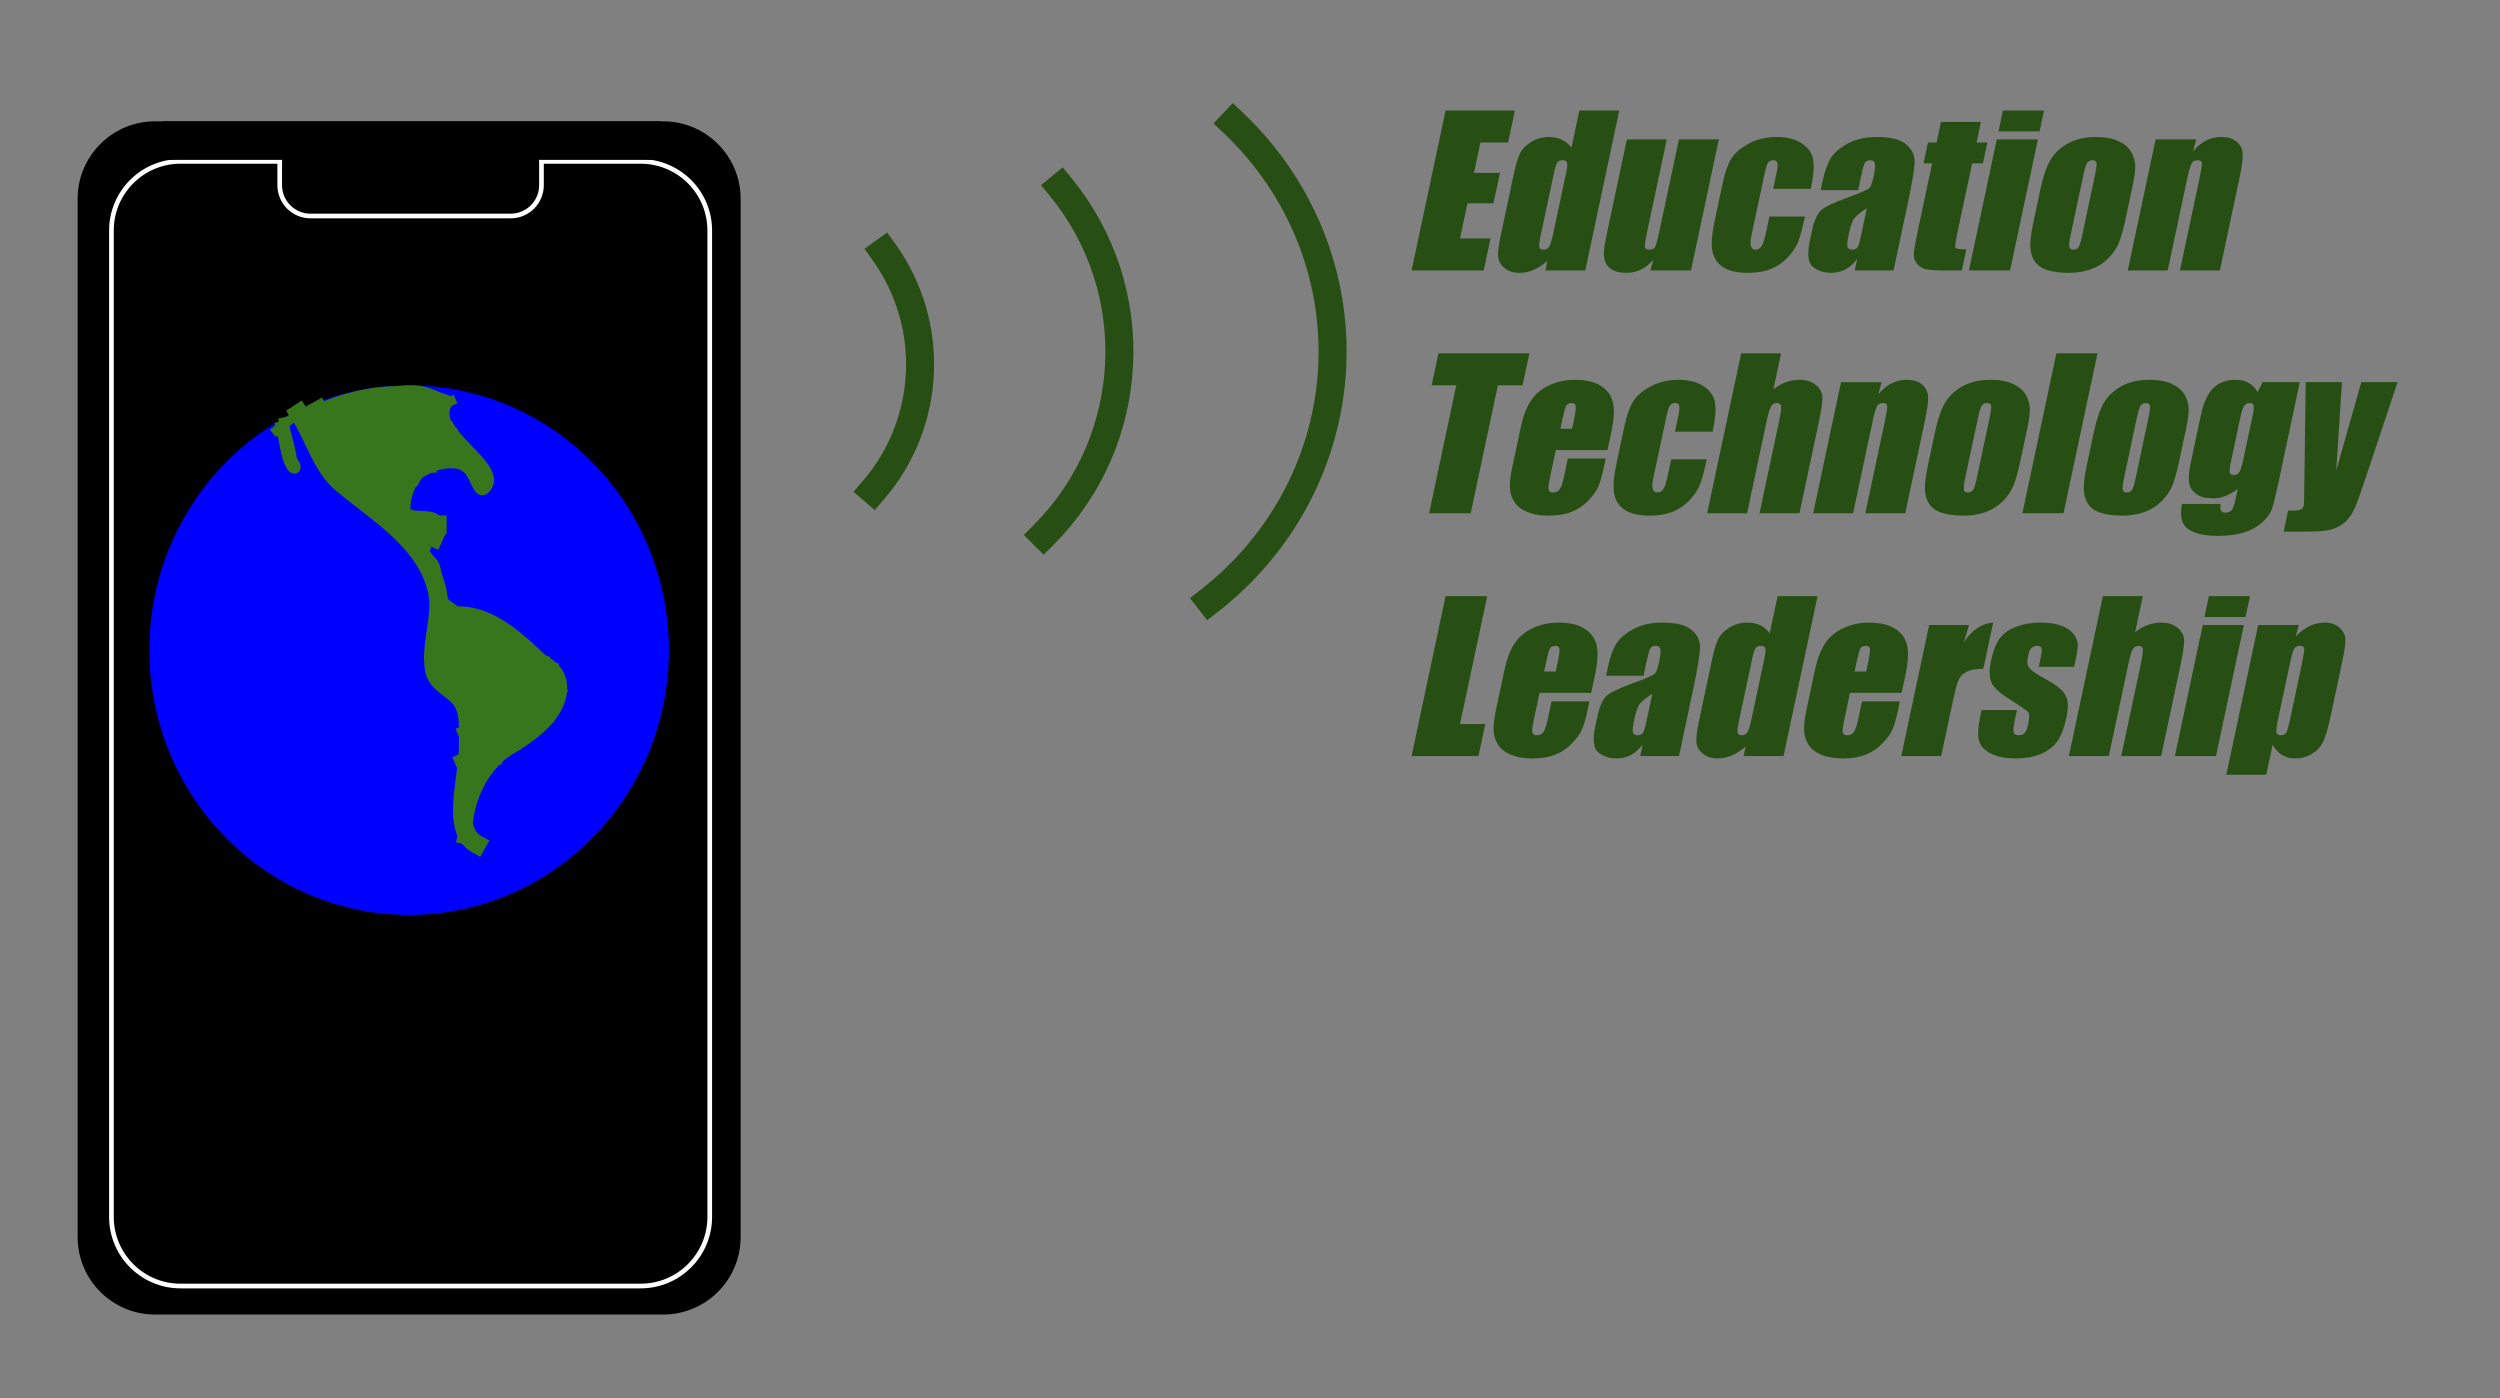 <svg version="1.1" viewBox="0.0 0.0 1070.85 598.987" fill="none" stroke="none" stroke-linecap="square" stroke-miterlimit="10" xmlns:xlink="http://www.w3.org/1999/xlink" xmlns="http://www.w3.org/2000/svg"><rect x="0.0" y="0.0" width="1070.85" height="598.987" fill="#808080" stroke="none"/><clipPath id="p.0"><path d="m0 0l1070.85 0l0 598.987l-1070.85 0l0 -598.987z" clip-rule="nonzero"/></clipPath><g clip-path="url(#p.0)"><path fill="#000000" fill-opacity="0.0" d="m0 0l1070.85 0l0 598.987l-1070.85 0z" fill-rule="evenodd"/><path fill="#000000" d="m33.751 85.156l0 0c0 -18.056 14.638 -32.694 32.694 -32.694l217.604 0c8.671 0 16.987 3.445 23.118 9.576c6.131 6.131 9.576 14.447 9.576 23.118l0 444.722c0 18.056 -14.638 32.694 -32.694 32.694l-217.604 0c-18.056 0 -32.694 -14.638 -32.694 -32.694z" fill-rule="evenodd"/><path stroke="#000000" stroke-width="1.0" stroke-linejoin="round" stroke-linecap="butt" d="m33.751 85.156l0 0c0 -18.056 14.638 -32.694 32.694 -32.694l217.604 0c8.671 0 16.987 3.445 23.118 9.576c6.131 6.131 9.576 14.447 9.576 23.118l0 444.722c0 18.056 -14.638 32.694 -32.694 32.694l-217.604 0c-18.056 0 -32.694 -14.638 -32.694 -32.694z" fill-rule="evenodd"/><path fill="#000000" d="m47.732 98.734l0 0c0 -16.352 13.256 -29.608 29.608 -29.608l197.067 0c7.853 0 15.384 3.119 20.936 8.672c5.553 5.553 8.672 13.084 8.672 20.936l0 422.515c0 16.352 -13.256 29.608 -29.608 29.608l-197.067 0c-16.352 0 -29.608 -13.256 -29.608 -29.608z" fill-rule="evenodd"/><path stroke="#ffffff" stroke-width="2.0" stroke-linejoin="round" stroke-linecap="butt" d="m47.732 98.734l0 0c0 -16.352 13.256 -29.608 29.608 -29.608l197.067 0c7.853 0 15.384 3.119 20.936 8.672c5.553 5.553 8.672 13.084 8.672 20.936l0 422.515c0 16.352 -13.256 29.608 -29.608 29.608l-197.067 0c-16.352 0 -29.608 -13.256 -29.608 -29.608z" fill-rule="evenodd"/><path fill="#0000ff" d="m63.971 278.469l0 0c0 -62.647 49.82 -113.433 111.276 -113.433l0 0c29.512 0 57.816 11.951 78.684 33.224c20.868 21.273 32.592 50.125 32.592 80.209l0 0c0 62.647 -49.82 113.433 -111.276 113.433l0 0c-61.456 0 -111.276 -50.786 -111.276 -113.433z" fill-rule="evenodd"/><path fill="#000000" fill-opacity="0.0" d="m128.089 177.052c6.431 9.635 9.536 22.628 18.112 29.852c15.488 13.046 36.358 25.039 41.062 46.136c2.447 10.977 -3.188 22.826 -1.21 33.922c1.118 6.273 8.919 8.248 12.077 13.571c3.158 5.323 2.415 12.601 2.415 18.998c0 14.087 -7.591 35.766 3.622 42.066" fill-rule="evenodd"/><path stroke="#38761d" stroke-width="8.0" stroke-linejoin="round" stroke-linecap="butt" d="m128.089 177.052c6.431 9.635 9.536 22.628 18.112 29.852c15.488 13.046 36.358 25.039 41.062 46.136c2.447 10.977 -3.188 22.826 -1.21 33.922c1.118 6.273 8.919 8.248 12.077 13.571c3.158 5.323 2.415 12.601 2.415 18.998c0 14.087 -7.591 35.766 3.622 42.066" fill-rule="evenodd"/><path fill="#000000" fill-opacity="0.0" d="m197.703 359.302c2.705 -11.47 0.979 -28.982 11.336 -33.373c14.058 -5.96 35.156 -19.135 31.484 -34.705c-1.61 -6.825 -9.931 -10.309 -16.37 -12.015c-12.782 -3.387 -23.042 -13.611 -34.005 -21.358c-4.751 -3.357 -1.001 -13.072 -5.037 -17.354c-1.99 -2.111 -5.34 -5.525 -3.778 -8.008c2.003 -3.184 8.299 -6.159 6.296 -9.343c-2.726 -4.334 -13.854 -0.133 -13.854 -5.341c0 -7.035 4.698 -17.351 11.336 -17.351" fill-rule="evenodd"/><path stroke="#38761d" stroke-width="4.0" stroke-linejoin="round" stroke-linecap="butt" d="m197.703 359.302c2.705 -11.47 0.979 -28.982 11.336 -33.373c14.058 -5.96 35.156 -19.135 31.484 -34.705c-1.61 -6.825 -9.931 -10.309 -16.37 -12.015c-12.782 -3.387 -23.042 -13.611 -34.005 -21.358c-4.751 -3.357 -1.001 -13.072 -5.037 -17.354c-1.99 -2.111 -5.34 -5.525 -3.778 -8.008c2.003 -3.184 8.299 -6.159 6.296 -9.343c-2.726 -4.334 -13.854 -0.133 -13.854 -5.341c0 -7.035 4.698 -17.351 11.336 -17.351" fill-rule="evenodd"/><path fill="#000000" fill-opacity="0.0" d="m121.544 180.82c1.043 5.251 2.785 10.107 3.584 15.478c0.241 1.621 2.24 3.117 1.536 4.299c-0.498 0.836 -1.551 -0.024 -2.048 -0.86c-2.647 -4.445 -2.934 -11.575 -4.609 -17.197" fill-rule="evenodd"/><path stroke="#38761d" stroke-width="4.0" stroke-linejoin="round" stroke-linecap="butt" d="m121.544 180.82c1.043 5.251 2.785 10.107 3.584 15.478c0.241 1.621 2.24 3.117 1.536 4.299c-0.498 0.836 -1.551 -0.024 -2.048 -0.86c-2.647 -4.445 -2.934 -11.575 -4.609 -17.197" fill-rule="evenodd"/><path fill="#000000" fill-opacity="0.0" d="m181.535 201.907c5.185 -3.105 14.247 -5.075 18.654 -1.117c2.931 2.632 4.53 11.567 7.46 8.935c7.865 -7.064 -9.949 -17.871 -14.923 -26.807" fill-rule="evenodd"/><path stroke="#38761d" stroke-width="4.0" stroke-linejoin="round" stroke-linecap="butt" d="m181.535 201.907c5.185 -3.105 14.247 -5.075 18.654 -1.117c2.931 2.632 4.53 11.567 7.46 8.935c7.865 -7.064 -9.949 -17.871 -14.923 -26.807" fill-rule="evenodd"/><path fill="#000000" fill-opacity="0.0" d="m193.288 184.03c-3.224 -2.896 -4.079 -10.456 0 -12.288" fill-rule="evenodd"/><path stroke="#38761d" stroke-width="4.0" stroke-linejoin="round" stroke-linecap="butt" d="m193.288 184.03c-3.224 -2.896 -4.079 -10.456 0 -12.288" fill-rule="evenodd"/><path fill="#000000" fill-opacity="0.0" d="m118.467 184.412l5.008 -4.0" fill-rule="evenodd"/><path stroke="#38761d" stroke-width="4.0" stroke-linejoin="round" stroke-linecap="butt" d="m118.467 184.412l5.008 -4.0" fill-rule="evenodd"/><path fill="#38761d" d="m198.592 283.561l38.016 0l0 26.236l-38.016 0z" fill-rule="evenodd"/><path fill="#38761d" d="m140.381 171.743l50.929 0l0 27.465l-50.929 0z" fill-rule="evenodd"/><path fill="#000000" fill-opacity="0.0" d="m136.398 175.708c1.785 3.207 4.204 6.486 4.204 10.072" fill-rule="evenodd"/><path stroke="#38761d" stroke-width="8.0" stroke-linejoin="round" stroke-linecap="butt" d="m136.398 175.708c1.785 3.207 4.204 6.486 4.204 10.072" fill-rule="evenodd"/><path fill="#000000" fill-opacity="0.0" d="m144.339 184.52c-1.878 2.11 -0.862 5.934 -3.269 7.554c-1.506 1.013 -2.337 -2.925 -2.337 -4.615" fill-rule="evenodd"/><path stroke="#38761d" stroke-width="8.0" stroke-linejoin="round" stroke-linecap="butt" d="m144.339 184.52c-1.878 2.11 -0.862 5.934 -3.269 7.554c-1.506 1.013 -2.337 -2.925 -2.337 -4.615" fill-rule="evenodd"/><path fill="#000000" fill-opacity="0.0" d="m137.798 184.101c0.948 0.85 1.738 1.86 2.337 2.936" fill-rule="evenodd"/><path stroke="#38761d" stroke-width="8.0" stroke-linejoin="round" stroke-linecap="butt" d="m137.798 184.101c0.948 0.85 1.738 1.86 2.337 2.936" fill-rule="evenodd"/><path fill="#000000" fill-opacity="0.0" d="m142.004 174.448c-0.934 0.63 -0.934 0.63 -1.869 1.26" fill-rule="evenodd"/><path stroke="#38761d" stroke-width="4.0" stroke-linejoin="round" stroke-linecap="butt" d="m142.004 174.448c-0.934 0.63 -0.934 0.63 -1.869 1.26" fill-rule="evenodd"/><path fill="#000000" fill-opacity="0.0" d="m188.259 190.816c9.022 1.347 18.688 9.829 18.688 18.044" fill-rule="evenodd"/><path stroke="#38761d" stroke-width="4.0" stroke-linejoin="round" stroke-linecap="butt" d="m188.259 190.816c9.022 1.347 18.688 9.829 18.688 18.044" fill-rule="evenodd"/><path fill="#000000" fill-opacity="0.0" d="m188.147 184.773c3.189 4.375 6.363 8.928 10.446 12.288" fill-rule="evenodd"/><path stroke="#38761d" stroke-width="8.0" stroke-linejoin="round" stroke-linecap="butt" d="m188.147 184.773c3.189 4.375 6.363 8.928 10.446 12.288" fill-rule="evenodd"/><path fill="#000000" fill-opacity="0.0" d="m190.128 195.431c2.54 1.713 7.1 3.698 9.344 1.679" fill-rule="evenodd"/><path stroke="#38761d" stroke-width="3.0" stroke-linejoin="round" stroke-linecap="butt" d="m190.128 195.431c2.54 1.713 7.1 3.698 9.344 1.679" fill-rule="evenodd"/><path fill="#38761d" d="m144.339 197.062l32.22 0l0 12.283l-32.22 0z" fill-rule="evenodd"/><path fill="#38761d" d="m157.334 207.184l17.008 0l0 10.079l-17.008 0z" fill-rule="evenodd"/><path fill="#000000" fill-opacity="0.0" d="m178.914 199.209c-0.57 1.279 -1.183 2.544 -1.869 3.776" fill-rule="evenodd"/><path stroke="#38761d" stroke-width="8.0" stroke-linejoin="round" stroke-linecap="butt" d="m178.914 199.209c-0.57 1.279 -1.183 2.544 -1.869 3.776" fill-rule="evenodd"/><path fill="#000000" fill-opacity="0.0" d="m155.553 209.281c1.169 0.839 1.169 0.839 2.337 1.679" fill-rule="evenodd"/><path stroke="#38761d" stroke-width="8.0" stroke-linejoin="round" stroke-linecap="butt" d="m155.553 209.281c1.169 0.839 1.169 0.839 2.337 1.679" fill-rule="evenodd"/><path fill="#000000" fill-opacity="0.0" d="m182.652 197.531c-3.421 1.843 -6.949 3.849 -9.344 6.714" fill-rule="evenodd"/><path stroke="#38761d" stroke-width="4.0" stroke-linejoin="round" stroke-linecap="butt" d="m182.652 197.531c-3.421 1.843 -6.949 3.849 -9.344 6.714" fill-rule="evenodd"/><path fill="#000000" fill-opacity="0.0" d="m150.415 207.182c2.642 0.595 4.57 2.684 7.007 3.778" fill-rule="evenodd"/><path stroke="#38761d" stroke-width="8.0" stroke-linejoin="round" stroke-linecap="butt" d="m150.415 207.182c2.642 0.595 4.57 2.684 7.007 3.778" fill-rule="evenodd"/><path fill="#000000" fill-opacity="0.0" d="m167.039 214.736c5.521 5.788 11.098 12.119 18.688 15.528" fill-rule="evenodd"/><path stroke="#38761d" stroke-width="8.0" stroke-linejoin="round" stroke-linecap="butt" d="m167.039 214.736c5.521 5.788 11.098 12.119 18.688 15.528" fill-rule="evenodd"/><path fill="#000000" fill-opacity="0.0" d="m187.324 224.808c-2.118 0 -4.178 0.828 -6.072 1.679" fill-rule="evenodd"/><path stroke="#38761d" stroke-width="8.0" stroke-linejoin="round" stroke-linecap="butt" d="m187.324 224.808c-2.118 0 -4.178 0.828 -6.072 1.679" fill-rule="evenodd"/><path fill="#000000" fill-opacity="0.0" d="m188.493 224.808c-2.04 3.053 -4.863 5.962 -8.41 7.554" fill-rule="evenodd"/><path stroke="#38761d" stroke-width="3.0" stroke-linejoin="round" stroke-linecap="butt" d="m188.493 224.808c-2.04 3.053 -4.863 5.962 -8.41 7.554" fill-rule="evenodd"/><path fill="#38761d" d="m185.728 260.108l10.457 0l0 30.646l-10.457 0z" fill-rule="evenodd"/><path fill="#38761d" d="m192.379 264.809l0 0c0 -0.861 0.698 -1.559 1.559 -1.559l6.236 0l0 0c0.413 0 0.81 0.164 1.102 0.457c0.292 0.292 0.457 0.689 0.457 1.102l0 30.142c0 0.861 -0.698 1.559 -1.559 1.559l-6.236 0c-0.861 0 -1.559 -0.698 -1.559 -1.559z" fill-rule="evenodd"/><path fill="#000000" fill-opacity="0.0" d="m198.592 351.547c0 -7.913 3.738 -15.587 3.738 -23.5" fill-rule="evenodd"/><path stroke="#38761d" stroke-width="4.0" stroke-linejoin="round" stroke-linecap="butt" d="m198.592 351.547c0 -7.913 3.738 -15.587 3.738 -23.5" fill-rule="evenodd"/><path fill="#000000" fill-opacity="0.0" d="m202.276 337.487c2.014 -4.524 5.427 -9.153 10.278 -11.332" fill-rule="evenodd"/><path stroke="#38761d" stroke-width="4.0" stroke-linejoin="round" stroke-linecap="butt" d="m202.276 337.487c2.014 -4.524 5.427 -9.153 10.278 -11.332" fill-rule="evenodd"/><path fill="#000000" fill-opacity="0.0" d="m203.678 332.242c0 -2.94 -0.326 -5.958 0.466 -8.812" fill-rule="evenodd"/><path stroke="#38761d" stroke-width="4.0" stroke-linejoin="round" stroke-linecap="butt" d="m203.678 332.242c0 -2.94 -0.326 -5.958 0.466 -8.812" fill-rule="evenodd"/><path fill="#000000" fill-opacity="0.0" d="m234.516 287.218c0 7.435 3.984 16.983 -1.869 22.24" fill-rule="evenodd"/><path stroke="#38761d" stroke-width="4.0" stroke-linejoin="round" stroke-linecap="butt" d="m234.516 287.218c0 7.435 3.984 16.983 -1.869 22.24" fill-rule="evenodd"/><path fill="#000000" fill-opacity="0.0" d="m229.843 285.769c0 5.177 3.738 10.352 3.738 15.529" fill-rule="evenodd"/><path stroke="#38761d" stroke-width="4.0" stroke-linejoin="round" stroke-linecap="butt" d="m229.843 285.769c0 5.177 3.738 10.352 3.738 15.529" fill-rule="evenodd"/><path fill="#000000" fill-opacity="0.0" d="m178.448 202.567c-1.39 3.747 -4.071 7.08 -5.14 10.911" fill-rule="evenodd"/><path stroke="#38761d" stroke-width="4.0" stroke-linejoin="round" stroke-linecap="butt" d="m178.448 202.567c-1.39 3.747 -4.071 7.08 -5.14 10.911" fill-rule="evenodd"/><path fill="#000000" fill-opacity="0.0" d="m181.252 221.871c0.7 0.839 0.7 0.839 1.4 1.679" fill-rule="evenodd"/><path stroke="#38761d" stroke-width="4.0" stroke-linejoin="round" stroke-linecap="butt" d="m181.252 221.871c0.7 0.839 0.7 0.839 1.4 1.679" fill-rule="evenodd"/><path fill="#000000" fill-opacity="0.0" d="m188.727 223.969c-0.934 0.21 -0.934 0.21 -1.869 0.421" fill-rule="evenodd"/><path stroke="#38761d" stroke-width="4.0" stroke-linejoin="round" stroke-linecap="butt" d="m188.727 223.969c-0.934 0.21 -0.934 0.21 -1.869 0.421" fill-rule="evenodd"/><path fill="#000000" fill-opacity="0.0" d="m180.317 221.451c0.233 0.839 0.233 0.839 0.466 1.679" fill-rule="evenodd"/><path stroke="#38761d" stroke-width="4.0" stroke-linejoin="round" stroke-linecap="butt" d="m180.317 221.451c0.233 0.839 0.233 0.839 0.466 1.679" fill-rule="evenodd"/><path fill="#000000" fill-opacity="0.0" d="m179.383 229.844c0 2.003 0.809 4.561 2.803 5.457" fill-rule="evenodd"/><path stroke="#38761d" stroke-width="4.0" stroke-linejoin="round" stroke-linecap="butt" d="m179.383 229.844c0 2.003 0.809 4.561 2.803 5.457" fill-rule="evenodd"/><path fill="#000000" fill-opacity="0.0" d="m196.669 261.739c14.913 0 27.45 12.544 37.995 22.662" fill-rule="evenodd"/><path stroke="#38761d" stroke-width="4.0" stroke-linejoin="round" stroke-linecap="butt" d="m196.669 261.739c14.913 0 27.45 12.544 37.995 22.662" fill-rule="evenodd"/><path fill="#000000" fill-opacity="0.0" d="m201.341 264.677c9.128 3.643 17.704 8.467 25.697 13.847" fill-rule="evenodd"/><path stroke="#38761d" stroke-width="4.0" stroke-linejoin="round" stroke-linecap="butt" d="m201.341 264.677c9.128 3.643 17.704 8.467 25.697 13.847" fill-rule="evenodd"/><path fill="#000000" fill-opacity="0.0" d="m200.407 271.392c9.604 4.311 18.698 11.75 29.435 11.75" fill-rule="evenodd"/><path stroke="#38761d" stroke-width="4.0" stroke-linejoin="round" stroke-linecap="butt" d="m200.407 271.392c9.604 4.311 18.698 11.75 29.435 11.75" fill-rule="evenodd"/><path fill="#000000" fill-opacity="0.0" d="m210.686 270.132c3.216 1.734 7.676 3.411 8.41 6.714" fill-rule="evenodd"/><path stroke="#38761d" stroke-width="4.0" stroke-linejoin="round" stroke-linecap="butt" d="m210.686 270.132c3.216 1.734 7.676 3.411 8.41 6.714" fill-rule="evenodd"/><path fill="#000000" fill-opacity="0.0" d="m202.276 268.453c1.178 5.279 6.025 9.465 7.475 14.689" fill-rule="evenodd"/><path stroke="#38761d" stroke-width="4.0" stroke-linejoin="round" stroke-linecap="butt" d="m202.276 268.453c1.178 5.279 6.025 9.465 7.475 14.689" fill-rule="evenodd"/><path fill="#000000" fill-opacity="0.0" d="m202.276 264.257c0 8.404 1.403 16.776 1.403 25.179" fill-rule="evenodd"/><path stroke="#38761d" stroke-width="4.0" stroke-linejoin="round" stroke-linecap="butt" d="m202.276 264.257c0 8.404 1.403 16.776 1.403 25.179" fill-rule="evenodd"/><path fill="#000000" fill-opacity="0.0" d="m208.351 272.231c-0.852 6.109 -0.468 12.308 -0.468 18.465" fill-rule="evenodd"/><path stroke="#38761d" stroke-width="4.0" stroke-linejoin="round" stroke-linecap="butt" d="m208.351 272.231c-0.852 6.109 -0.468 12.308 -0.468 18.465" fill-rule="evenodd"/><path fill="#000000" fill-opacity="0.0" d="m214.424 278.107c1.625 2.918 3.805 5.56 5.606 8.393" fill-rule="evenodd"/><path stroke="#38761d" stroke-width="4.0" stroke-linejoin="round" stroke-linecap="butt" d="m214.424 278.107c1.625 2.918 3.805 5.56 5.606 8.393" fill-rule="evenodd"/><path fill="#000000" fill-opacity="0.0" d="m202.276 279.785c8.181 0.458 20.163 -1.131 23.828 5.454" fill-rule="evenodd"/><path stroke="#38761d" stroke-width="4.0" stroke-linejoin="round" stroke-linecap="butt" d="m202.276 279.785c8.181 0.458 20.163 -1.131 23.828 5.454" fill-rule="evenodd"/><path fill="#000000" fill-opacity="0.0" d="m233.474 283.143c-10.594 0 -22.294 3.416 -31.77 -0.839" fill-rule="evenodd"/><path stroke="#38761d" stroke-width="4.0" stroke-linejoin="round" stroke-linecap="butt" d="m233.474 283.143c-10.594 0 -22.294 3.416 -31.77 -0.839" fill-rule="evenodd"/><path fill="#000000" fill-opacity="0.0" d="m202.744 271.392c2.579 5.792 7.427 15.82 14.016 13.847" fill-rule="evenodd"/><path stroke="#38761d" stroke-width="4.0" stroke-linejoin="round" stroke-linecap="butt" d="m202.744 271.392c2.579 5.792 7.427 15.82 14.016 13.847" fill-rule="evenodd"/><path fill="#000000" fill-opacity="0.0" d="m207.417 270.971c2.494 5.235 5.074 10.551 8.876 15.107" fill-rule="evenodd"/><path stroke="#38761d" stroke-width="4.0" stroke-linejoin="round" stroke-linecap="butt" d="m207.417 270.971c2.494 5.235 5.074 10.551 8.876 15.107" fill-rule="evenodd"/><path fill="#000000" fill-opacity="0.0" d="m201.81 263.838c0.949 7.691 7.291 15.072 5.606 22.661" fill-rule="evenodd"/><path stroke="#38761d" stroke-width="4.0" stroke-linejoin="round" stroke-linecap="butt" d="m201.81 263.838c0.949 7.691 7.291 15.072 5.606 22.661" fill-rule="evenodd"/><path fill="#000000" fill-opacity="0.0" d="m240.588 295.733c-1.637 1.47 -3.503 2.725 -5.138 4.197" fill-rule="evenodd"/><path stroke="#38761d" stroke-width="4.0" stroke-linejoin="round" stroke-linecap="butt" d="m240.588 295.733c-1.637 1.47 -3.503 2.725 -5.138 4.197" fill-rule="evenodd"/><path fill="#000000" fill-opacity="0.0" d="m205.079 280.625c0.705 1.9 2.264 3.511 2.803 5.454" fill-rule="evenodd"/><path stroke="#38761d" stroke-width="1.0" stroke-linejoin="round" stroke-linecap="butt" d="m205.079 280.625c0.705 1.9 2.264 3.511 2.803 5.454" fill-rule="evenodd"/><path fill="#000000" fill-opacity="0.0" d="m237.319 288.179c0 3.404 0.174 7.027 1.869 10.072" fill-rule="evenodd"/><path stroke="#38761d" stroke-width="1.0" stroke-linejoin="round" stroke-linecap="butt" d="m237.319 288.179c0 3.404 0.174 7.027 1.869 10.072" fill-rule="evenodd"/><path fill="#000000" fill-opacity="0.0" d="m237.319 286.079c0 5.044 0.934 10.064 0.934 15.107" fill-rule="evenodd"/><path stroke="#38761d" stroke-width="4.0" stroke-linejoin="round" stroke-linecap="butt" d="m237.319 286.079c0 5.044 0.934 10.064 0.934 15.107" fill-rule="evenodd"/><path fill="#000000" fill-opacity="0.0" d="m232.176 307.483c-11.226 6.048 -21.462 13.625 -33.17 18.883" fill-rule="evenodd"/><path stroke="#38761d" stroke-width="8.0" stroke-linejoin="round" stroke-linecap="butt" d="m232.176 307.483c-11.226 6.048 -21.462 13.625 -33.17 18.883" fill-rule="evenodd"/><path fill="#000000" fill-opacity="0.0" d="m221.432 307.902c-6.596 3.555 -12.48 8.344 -19.622 10.911" fill-rule="evenodd"/><path stroke="#38761d" stroke-width="8.0" stroke-linejoin="round" stroke-linecap="butt" d="m221.432 307.902c-6.596 3.555 -12.48 8.344 -19.622 10.911" fill-rule="evenodd"/><path fill="#000000" fill-opacity="0.0" d="m212.088 305.805c-3.528 3.165 -7.221 6.39 -11.681 8.393" fill-rule="evenodd"/><path stroke="#38761d" stroke-width="8.0" stroke-linejoin="round" stroke-linecap="butt" d="m212.088 305.805c-3.528 3.165 -7.221 6.39 -11.681 8.393" fill-rule="evenodd"/><path fill="#000000" fill-opacity="0.0" d="m220.498 320.073c-12.845 6.913 -20.091 22.64 -20.091 36.09" fill-rule="evenodd"/><path stroke="#38761d" stroke-width="4.0" stroke-linejoin="round" stroke-linecap="butt" d="m220.498 320.073c-12.845 6.913 -20.091 22.64 -20.091 36.09" fill-rule="evenodd"/><path fill="#000000" fill-opacity="0.0" d="m190.969 171.051c-18.354 -7.342 -41.319 -2.841 -59.0 6.0" fill-rule="evenodd"/><path stroke="#38761d" stroke-width="4.0" stroke-linejoin="round" stroke-linecap="butt" d="m190.969 171.051c-18.354 -7.342 -41.319 -2.841 -59.0 6.0" fill-rule="evenodd"/><path fill="#000000" fill-opacity="0.0" d="m186.969 172.052c-9.19 -6.127 -23.121 -1.94 -33.0 3.0" fill-rule="evenodd"/><path stroke="#38761d" stroke-width="8.0" stroke-linejoin="round" stroke-linecap="butt" d="m186.969 172.052c-9.19 -6.127 -23.121 -1.94 -33.0 3.0" fill-rule="evenodd"/><path fill="#000000" d="m119.81 69.627l0 0c0 -7.288 5.908 -13.197 13.197 -13.197l85.732 0c3.5 0 6.857 1.39 9.332 3.865c2.475 2.475 3.865 5.832 3.865 9.332l0 9.701c0 7.288 -5.908 13.197 -13.197 13.197l-85.732 0c-7.288 0 -13.197 -5.908 -13.197 -13.197z" fill-rule="evenodd"/><path stroke="#ffffff" stroke-width="2.0" stroke-linejoin="round" stroke-linecap="butt" d="m119.81 69.627l0 0c0 -7.288 5.908 -13.197 13.197 -13.197l85.732 0c3.5 0 6.857 1.39 9.332 3.865c2.475 2.475 3.865 5.832 3.865 9.332l0 9.701c0 7.288 -5.908 13.197 -13.197 13.197l-85.732 0c-7.288 0 -13.197 -5.908 -13.197 -13.197z" fill-rule="evenodd"/><path fill="#000000" d="m70.289 52.462l212.189 0l0 15.528l-212.189 0z" fill-rule="evenodd"/><path stroke="#000000" stroke-width="1.0" stroke-linejoin="round" stroke-linecap="butt" d="m70.289 52.462l212.189 0l0 15.528l-212.189 0z" fill-rule="evenodd"/><path fill="#000000" fill-opacity="0.0" d="m378.638 107.952l0 0c22.227 31 20.331 73.189 -4.587 102.069l-62.526 -53.948z" fill-rule="evenodd"/><path fill="#000000" fill-opacity="0.0" d="m378.638 107.952l0 0c22.227 31 20.331 73.189 -4.587 102.069" fill-rule="evenodd"/><path stroke="#274e13" stroke-width="12.0" stroke-linejoin="round" stroke-linecap="butt" d="m378.638 107.952l0 0c22.227 31 20.331 73.189 -4.587 102.069" fill-rule="evenodd"/><path fill="#000000" fill-opacity="0.0" d="m454.352 80.128c36.143 44.195 32.975 108.572 -7.331 149.005l-78.807 -78.56z" fill-rule="evenodd"/><path fill="#000000" fill-opacity="0.0" d="m454.352 80.128c36.143 44.195 32.975 108.572 -7.331 149.005" fill-rule="evenodd"/><path stroke="#274e13" stroke-width="12.0" stroke-linejoin="round" stroke-linecap="butt" d="m454.352 80.128c36.143 44.195 32.975 108.572 -7.331 149.005" fill-rule="evenodd"/><path fill="#000000" fill-opacity="0.0" d="m528.287 52.64l0 0c28.88 27.378 44.294 65.409 42.356 104.504c-1.938 39.094 -21.043 75.521 -52.498 100.093l-88.836 -106.665z" fill-rule="evenodd"/><path fill="#000000" fill-opacity="0.0" d="m528.287 52.64l0 0c28.88 27.378 44.294 65.409 42.356 104.504c-1.938 39.094 -21.043 75.521 -52.498 100.093" fill-rule="evenodd"/><path stroke="#274e13" stroke-width="12.0" stroke-linejoin="round" stroke-linecap="butt" d="m528.287 52.64l0 0c28.88 27.378 44.294 65.409 42.356 104.504c-1.938 39.094 -21.043 75.521 -52.498 100.093" fill-rule="evenodd"/><path fill="#000000" fill-opacity="0.0" d="m592.092 23.657l452.976 0l0 334.52l-452.976 0z" fill-rule="evenodd"/><path fill="#274e13" d="m619.201 47.357l29.703 0l-2.922 13.703l-11.875 0l-2.75 12.984l11.125 0l-2.781 13.047l-11.125 0l-3.203 15.062l13.062 0l-2.906 13.703l-30.891 0l14.562 -68.5zm74.399 0l-14.562 68.5l-17.094 0l0.859 -4.062q-2.984 2.547 -5.969 3.812q-2.984 1.266 -5.953 1.266q-3.969 0 -6.453 -2.094q-2.469 -2.094 -2.719 -4.844q-0.234 -2.75 1.094 -8.969l5.578 -26.281q1.375 -6.469 2.781 -9.172q1.406 -2.719 4.797 -4.766q3.406 -2.062 7.516 -2.062q3.172 0 5.562 1.156q2.391 1.141 4.078 3.422l3.391 -15.906l17.094 0zm-22.719 26.484q0.656 -3.094 0.344 -4.141q-0.312 -1.062 -1.875 -1.062q-1.531 0 -2.266 0.953q-0.719 0.953 -1.406 4.25l-5.859 27.5q-0.719 3.438 -0.453 4.516q0.281 1.078 1.719 1.078q1.641 0 2.453 -1.203q0.812 -1.219 1.812 -5.906l5.531 -25.984zm65.364 -14.141l-11.938 56.156l-17.391 0l1.281 -4.656q-2.375 2.844 -5.281 4.266q-2.906 1.406 -6.297 1.406q-3.844 0 -6.094 -1.344q-2.25 -1.359 -2.984 -3.594q-0.719 -2.25 -0.5 -4.688q0.219 -2.438 1.766 -9.672l8.047 -37.875l17.094 0l-8.125 38.219q-1.391 6.562 -1.266 7.797q0.141 1.219 1.922 1.219q1.906 0 2.531 -1.266q0.641 -1.281 2.109 -8.172l8.031 -37.797l17.094 0zm39.399 21.203l-16.125 0l1.375 -6.469q0.734 -3.391 0.438 -4.594q-0.297 -1.203 -1.781 -1.203q-1.469 0 -2.203 1.062q-0.719 1.047 -1.516 4.734l-5.625 26.484q-0.641 3.0 -0.203 4.516q0.438 1.5 1.922 1.5q1.734 0 2.672 -1.562q0.953 -1.578 1.875 -5.938l1.422 -6.688l15.234 0q-1.453 6.734 -2.625 10.109q-1.156 3.359 -4.297 6.891q-3.141 3.531 -7.375 5.328q-4.234 1.797 -9.906 1.797q-7.234 0 -10.938 -2.469q-3.703 -2.484 -4.516 -6.938q-0.812 -4.469 0.938 -12.688l3.391 -15.953q1.516 -7.141 3.734 -10.781q2.219 -3.641 7.516 -6.5q5.312 -2.859 12.031 -2.859q6.688 0 10.828 2.844q4.141 2.828 4.781 7.156q0.641 4.312 -1.047 12.219zm20.253 0.547l-16.047 0l0.797 -3.766q1.391 -6.516 3.641 -10.047q2.266 -3.531 7.359 -6.234q5.109 -2.719 12.344 -2.719q8.672 0 12.406 3.078q3.75 3.062 3.688 7.531q-0.047 4.469 -3.016 18.375l-5.984 28.188l-16.625 0l1.062 -5.0q-2.203 3.016 -5.0 4.516q-2.797 1.5 -6.219 1.5q-4.484 0 -7.703 -2.516q-3.203 -2.516 -1.406 -11.031l0.984 -4.609q1.344 -6.297 3.812 -8.578q2.484 -2.297 11.0 -5.344q9.109 -3.297 9.938 -4.438q0.844 -1.141 1.594 -4.656q0.938 -4.406 0.562 -5.734q-0.375 -1.328 -1.891 -1.328q-1.734 0 -2.391 1.125q-0.656 1.109 -1.656 5.812l-1.25 5.875zm3.766 7.703q-4.734 3.016 -5.828 5.047q-1.078 2.016 -1.891 5.828q-0.922 4.359 -0.625 5.641q0.297 1.266 1.984 1.266q1.609 0 2.312 -1.0q0.703 -1.0 1.594 -5.219l2.453 -11.562zm48.87 -36.937l-1.891 8.844l4.609 0l-1.891 8.891l-4.609 0l-6.375 30.031q-1.188 5.547 -0.75 6.188q0.438 0.625 4.625 0.625l-1.922 9.062l-6.906 0q-5.828 0 -8.234 -0.484q-2.391 -0.484 -3.922 -2.234q-1.531 -1.766 -1.516 -4.031q0.031 -2.266 1.812 -10.641l6.047 -28.516l-3.688 0l1.891 -8.891l3.688 0l1.891 -8.844l17.141 0zm27.012 -4.859l-1.906 8.922l-17.609 0l1.906 -8.922l17.609 0zm-2.625 12.344l-11.938 56.156l-17.609 0l11.938 -56.156l17.609 0zm40.612 19.719l-2.938 13.766q-1.594 7.562 -3.109 11.094q-1.516 3.531 -4.672 6.609q-3.141 3.062 -7.375 4.531q-4.219 1.453 -9.297 1.453q-5.672 0 -9.344 -1.25q-3.656 -1.25 -5.297 -3.766q-1.641 -2.516 -1.828 -6.094q-0.172 -3.578 1.344 -10.719l3.062 -14.391q1.656 -7.828 4.281 -12.219q2.641 -4.406 7.609 -7.078q4.969 -2.672 11.828 -2.672q5.75 0 9.5 1.719q3.766 1.719 5.422 4.469q1.656 2.75 1.859 5.672q0.219 2.922 -1.047 8.875zm-16.203 -4.219q0.922 -4.328 0.688 -5.438q-0.234 -1.125 -1.75 -1.125q-1.516 0 -2.266 1.125q-0.734 1.109 -1.656 5.438l-5.391 25.344q-0.844 3.969 -0.594 5.188q0.25 1.203 1.719 1.203q1.531 0 2.25 -1.094q0.719 -1.109 1.5 -4.75l5.5 -25.891zm43.411 -15.5l-1.391 5.172q2.516 -3.094 5.531 -4.641q3.016 -1.547 6.531 -1.547q4.391 0 6.734 2.078q2.359 2.078 2.5 5.234q0.141 3.141 -1.438 10.516l-8.359 39.344l-17.094 0l8.266 -38.891q1.234 -5.797 1.109 -7.062q-0.109 -1.266 -1.844 -1.266q-1.812 0 -2.594 1.469q-0.766 1.453 -2.125 7.797l-8.062 37.953l-17.094 0l11.938 -56.156l17.391 0z" fill-rule="nonzero"/><path fill="#274e13" d="m655.092 151.357l-2.922 13.703l-10.578 0l-11.641 54.797l-17.812 0l11.641 -54.797l-10.547 0l2.922 -13.703l38.938 0zm33.459 41.422l-22.125 0l-2.578 12.141q-0.812 3.812 -0.5 4.922q0.312 1.094 1.875 1.094q1.953 0 2.922 -1.453q0.969 -1.469 1.859 -5.656l1.578 -7.406l16.203 0l-0.875 4.141q-1.109 5.203 -2.359 8.0q-1.25 2.797 -4.344 5.969q-3.094 3.172 -7.141 4.766q-4.031 1.578 -9.609 1.578q-5.422 0 -9.234 -1.562q-3.812 -1.562 -5.547 -4.297q-1.719 -2.734 -1.922 -6.0q-0.188 -3.281 1.141 -9.547l3.484 -16.375q1.562 -7.359 4.453 -11.609q2.906 -4.266 7.922 -6.531q5.016 -2.266 10.891 -2.266q7.188 0 11.281 2.734q4.094 2.734 5.016 7.25q0.938 4.5 -0.797 12.656l-1.594 7.453zm-15.188 -9.141l0.875 -4.109q0.922 -4.359 0.719 -5.625q-0.203 -1.266 -1.641 -1.266q-1.766 0 -2.422 1.078q-0.641 1.078 -1.641 5.812l-0.875 4.109l4.984 0zm60.223 1.266l-16.125 0l1.375 -6.469q0.734 -3.391 0.438 -4.594q-0.297 -1.203 -1.781 -1.203q-1.469 0 -2.203 1.062q-0.719 1.047 -1.516 4.734l-5.625 26.484q-0.641 3.0 -0.203 4.516q0.438 1.5 1.922 1.5q1.734 0 2.672 -1.562q0.953 -1.578 1.875 -5.938l1.422 -6.688l15.234 0q-1.453 6.734 -2.625 10.109q-1.156 3.359 -4.297 6.891q-3.141 3.531 -7.375 5.328q-4.234 1.797 -9.906 1.797q-7.234 0 -10.938 -2.469q-3.703 -2.484 -4.516 -6.938q-0.812 -4.469 0.938 -12.688l3.391 -15.953q1.516 -7.141 3.734 -10.781q2.219 -3.641 7.516 -6.5q5.312 -2.859 12.031 -2.859q6.688 0 10.828 2.844q4.141 2.828 4.781 7.156q0.641 4.312 -1.047 12.219zm29.316 -33.547l-3.281 15.391q2.641 -2.031 5.406 -3.047q2.781 -1.016 5.703 -1.016q4.484 0 7.141 2.297q2.672 2.281 2.734 5.266q0.062 2.984 -1.609 10.891l-8.234 38.719l-17.094 0l8.406 -39.516q1.031 -4.906 0.844 -6.297q-0.188 -1.406 -1.875 -1.406q-1.578 0 -2.438 1.438q-0.844 1.438 -1.75 5.719l-8.516 40.062l-17.094 0l14.562 -68.5l17.094 0zm43.073 12.344l-1.391 5.172q2.516 -3.094 5.531 -4.641q3.016 -1.547 6.531 -1.547q4.391 0 6.734 2.078q2.359 2.078 2.5 5.234q0.141 3.141 -1.438 10.516l-8.359 39.344l-17.094 0l8.266 -38.891q1.234 -5.797 1.109 -7.062q-0.109 -1.266 -1.844 -1.266q-1.812 0 -2.594 1.469q-0.766 1.453 -2.125 7.797l-8.062 37.953l-17.094 0l11.938 -56.156l17.391 0zm62.411 19.719l-2.938 13.766q-1.594 7.562 -3.109 11.094q-1.516 3.531 -4.672 6.609q-3.141 3.062 -7.375 4.531q-4.219 1.453 -9.297 1.453q-5.672 0 -9.344 -1.25q-3.656 -1.25 -5.297 -3.766q-1.641 -2.516 -1.828 -6.094q-0.172 -3.578 1.344 -10.719l3.062 -14.391q1.656 -7.828 4.281 -12.219q2.641 -4.406 7.609 -7.078q4.969 -2.672 11.828 -2.672q5.75 0 9.5 1.719q3.766 1.719 5.422 4.469q1.656 2.75 1.859 5.672q0.219 2.922 -1.047 8.875zm-16.203 -4.219q0.922 -4.328 0.688 -5.438q-0.234 -1.125 -1.75 -1.125q-1.516 0 -2.266 1.125q-0.734 1.109 -1.656 5.438l-5.391 25.344q-0.844 3.969 -0.594 5.188q0.25 1.203 1.719 1.203q1.531 0 2.25 -1.094q0.719 -1.109 1.5 -4.75l5.5 -25.891zm46.254 -27.844l-14.562 68.5l-17.609 0l14.562 -68.5l17.609 0zm37.987 32.062l-2.938 13.766q-1.594 7.562 -3.109 11.094q-1.516 3.531 -4.672 6.609q-3.141 3.062 -7.375 4.531q-4.219 1.453 -9.297 1.453q-5.672 0 -9.344 -1.25q-3.656 -1.25 -5.297 -3.766q-1.641 -2.516 -1.828 -6.094q-0.172 -3.578 1.344 -10.719l3.062 -14.391q1.656 -7.828 4.281 -12.219q2.641 -4.406 7.609 -7.078q4.969 -2.672 11.828 -2.672q5.75 0 9.5 1.719q3.766 1.719 5.422 4.469q1.656 2.75 1.859 5.672q0.219 2.922 -1.047 8.875zm-16.203 -4.219q0.922 -4.328 0.688 -5.438q-0.234 -1.125 -1.75 -1.125q-1.516 0 -2.266 1.125q-0.734 1.109 -1.656 5.438l-5.391 25.344q-0.844 3.969 -0.594 5.188q0.25 1.203 1.719 1.203q1.531 0 2.25 -1.094q0.719 -1.109 1.5 -4.75l5.5 -25.891zm64.864 -15.5l-9.188 43.25q-1.875 8.766 -2.828 11.328q-0.938 2.547 -4.0 5.406q-3.062 2.859 -7.766 4.359q-4.688 1.5 -11.328 1.5q-8.172 0 -12.531 -2.781q-4.359 -2.766 -2.812 -10.891l16.594 0q-0.797 3.734 1.906 3.734q1.953 0 2.828 -1.141q0.875 -1.141 1.656 -4.781l0.906 -4.234q-2.625 1.984 -5.281 3.0q-2.641 1.016 -5.312 1.016q-4.609 0 -7.203 -1.859q-2.578 -1.859 -3.047 -4.875q-0.453 -3.031 0.734 -8.625l4.328 -20.391q1.703 -8.0 5.328 -11.516q3.641 -3.516 9.516 -3.516q3.219 0 5.578 1.312q2.359 1.312 3.875 3.938l2.141 -4.234l15.906 0zm-20.312 14.906q0.828 -3.859 0.594 -4.906q-0.219 -1.062 -1.734 -1.062q-1.484 0 -2.344 1.203q-0.859 1.203 -1.625 4.766l-4.0 18.859q-0.812 3.766 -0.594 4.891q0.234 1.125 1.719 1.125q1.688 0 2.484 -1.344q0.797 -1.359 1.812 -6.141l3.688 -17.391zm62.202 -14.906l-13.547 40.625q-3.188 9.656 -4.719 13.172q-1.531 3.5 -3.844 5.781q-2.297 2.297 -5.766 3.375q-3.469 1.078 -10.578 1.078l-10.359 0l1.906 -8.969q3.969 0 5.203 -0.406q1.234 -0.406 1.531 -1.797q0.141 -0.688 0.188 -5.891l0.641 -46.969l15.516 0l-2.453 37.875l10.75 -37.875l15.531 0z" fill-rule="nonzero"/><path fill="#274e13" d="m637.029 255.357l-11.656 54.797l10.828 0l-2.906 13.703l-28.656 0l14.562 -68.5l17.828 0zm44.54 41.422l-22.125 0l-2.578 12.141q-0.812 3.812 -0.5 4.922q0.312 1.094 1.875 1.094q1.953 0 2.922 -1.453q0.969 -1.469 1.859 -5.656l1.578 -7.406l16.203 0l-0.875 4.141q-1.109 5.203 -2.359 8.0q-1.25 2.797 -4.344 5.969q-3.094 3.172 -7.141 4.766q-4.031 1.578 -9.609 1.578q-5.422 0 -9.234 -1.562q-3.812 -1.562 -5.547 -4.297q-1.719 -2.734 -1.922 -6.0q-0.188 -3.281 1.141 -9.547l3.484 -16.375q1.562 -7.359 4.453 -11.609q2.906 -4.266 7.922 -6.531q5.016 -2.266 10.891 -2.266q7.188 0 11.281 2.734q4.094 2.734 5.016 7.25q0.938 4.5 -0.797 12.656l-1.594 7.453zm-15.188 -9.141l0.875 -4.109q0.922 -4.359 0.719 -5.625q-0.203 -1.266 -1.641 -1.266q-1.766 0 -2.422 1.078q-0.641 1.078 -1.641 5.812l-0.875 4.109l4.984 0zm37.614 1.812l-16.047 0l0.797 -3.766q1.391 -6.516 3.641 -10.047q2.266 -3.531 7.359 -6.234q5.109 -2.719 12.344 -2.719q8.672 0 12.406 3.078q3.75 3.062 3.688 7.531q-0.047 4.469 -3.016 18.375l-5.984 28.188l-16.625 0l1.062 -5.0q-2.203 3.016 -5.0 4.516q-2.797 1.5 -6.219 1.5q-4.484 0 -7.703 -2.516q-3.203 -2.516 -1.406 -11.031l0.984 -4.609q1.344 -6.297 3.812 -8.578q2.484 -2.297 11.0 -5.344q9.109 -3.297 9.938 -4.438q0.844 -1.141 1.594 -4.656q0.938 -4.406 0.562 -5.734q-0.375 -1.328 -1.891 -1.328q-1.734 0 -2.391 1.125q-0.656 1.109 -1.656 5.812l-1.25 5.875zm3.766 7.703q-4.734 3.016 -5.828 5.047q-1.078 2.016 -1.891 5.828q-0.922 4.359 -0.625 5.641q0.297 1.266 1.984 1.266q1.609 0 2.312 -1.0q0.703 -1.0 1.594 -5.219l2.453 -11.562zm70.76 -41.797l-14.562 68.5l-17.094 0l0.859 -4.062q-2.984 2.547 -5.969 3.812q-2.984 1.266 -5.953 1.266q-3.969 0 -6.453 -2.094q-2.469 -2.094 -2.719 -4.844q-0.234 -2.75 1.094 -8.969l5.578 -26.281q1.375 -6.469 2.781 -9.172q1.406 -2.719 4.797 -4.766q3.406 -2.062 7.516 -2.062q3.172 0 5.562 1.156q2.391 1.141 4.078 3.422l3.391 -15.906l17.094 0zm-22.719 26.484q0.656 -3.094 0.344 -4.141q-0.312 -1.062 -1.875 -1.062q-1.531 0 -2.266 0.953q-0.719 0.953 -1.406 4.25l-5.859 27.5q-0.719 3.438 -0.453 4.516q0.281 1.078 1.719 1.078q1.641 0 2.453 -1.203q0.812 -1.219 1.812 -5.906l5.531 -25.984zm58.755 14.938l-22.125 0l-2.578 12.141q-0.812 3.812 -0.5 4.922q0.312 1.094 1.875 1.094q1.953 0 2.922 -1.453q0.969 -1.469 1.859 -5.656l1.578 -7.406l16.203 0l-0.875 4.141q-1.109 5.203 -2.359 8.0q-1.25 2.797 -4.344 5.969q-3.094 3.172 -7.141 4.766q-4.031 1.578 -9.609 1.578q-5.422 0 -9.234 -1.562q-3.812 -1.562 -5.547 -4.297q-1.719 -2.734 -1.922 -6.0q-0.188 -3.281 1.141 -9.547l3.484 -16.375q1.562 -7.359 4.453 -11.609q2.906 -4.266 7.922 -6.531q5.016 -2.266 10.891 -2.266q7.188 0 11.281 2.734q4.094 2.734 5.016 7.25q0.938 4.5 -0.797 12.656l-1.594 7.453zm-15.188 -9.141l0.875 -4.109q0.922 -4.359 0.719 -5.625q-0.203 -1.266 -1.641 -1.266q-1.766 0 -2.422 1.078q-0.641 1.078 -1.641 5.812l-0.875 4.109l4.984 0zm44.051 -19.938l-2.234 7.375q5.391 -7.922 12.562 -8.391l-4.203 19.766q-4.688 0 -7.172 1.281q-2.469 1.266 -3.453 3.531q-0.984 2.25 -2.719 10.422l-4.719 22.172l-17.094 0l11.938 -56.156l17.094 0zm45.015 17.953l-15.141 0l0.641 -3.047q0.828 -3.891 0.594 -4.922q-0.219 -1.047 -2.0 -1.047q-1.438 0 -2.359 0.953q-0.922 0.953 -1.328 2.859q-0.547 2.578 -0.438 3.781q0.109 1.203 1.594 2.641q1.5 1.438 6.5 4.188q6.672 3.641 8.312 6.859q1.641 3.219 0.344 9.344q-1.469 6.859 -3.984 10.359q-2.516 3.484 -7.094 5.375q-4.562 1.875 -10.438 1.875q-6.516 0 -10.719 -2.031q-4.203 -2.031 -5.203 -5.5q-0.984 -3.469 0.5 -10.5l0.578 -2.703l15.141 0l-0.75 3.562q-0.969 4.516 -0.688 5.875q0.281 1.359 1.969 1.359q1.828 0 2.734 -0.906q0.922 -0.922 1.547 -3.844q0.859 -4.016 0.125 -5.031q-0.75 -1.016 -8.656 -6.0q-6.625 -4.234 -7.547 -7.688q-0.906 -3.453 0.094 -8.188q1.438 -6.734 3.875 -9.922q2.453 -3.188 7.078 -4.922q4.641 -1.75 10.266 -1.75q5.578 0 9.188 1.422q3.609 1.422 5.203 3.75q1.609 2.328 1.625 4.312q0.031 1.984 -0.875 6.219l-0.688 3.266zm29.414 -30.297l-3.281 15.391q2.641 -2.031 5.406 -3.047q2.781 -1.016 5.703 -1.016q4.484 0 7.141 2.297q2.672 2.281 2.734 5.266q0.062 2.984 -1.609 10.891l-8.234 38.719l-17.094 0l8.406 -39.516q1.031 -4.906 0.844 -6.297q-0.188 -1.406 -1.875 -1.406q-1.578 0 -2.438 1.438q-0.844 1.438 -1.75 5.719l-8.516 40.062l-17.094 0l14.562 -68.5l17.094 0zm45.917 0l-1.906 8.922l-17.609 0l1.906 -8.922l17.609 0zm-2.625 12.344l-11.938 56.156l-17.609 0l11.938 -56.156l17.609 0zm23.519 0l-1.344 4.953q2.906 -3.0 5.969 -4.484q3.078 -1.484 6.344 -1.484q3.969 0 6.406 2.141q2.438 2.141 2.562 4.938q0.141 2.781 -1.281 9.469l-5.031 23.656q-1.625 7.656 -3.234 10.906q-1.594 3.234 -4.812 5.156q-3.219 1.922 -7.203 1.922q-3.172 0 -5.562 -1.484q-2.375 -1.484 -4.016 -4.391l-2.734 12.859l-17.094 0l13.641 -64.156l17.391 0zm1.391 16.344q1.094 -5.203 0.953 -6.297q-0.141 -1.109 -1.875 -1.109q-1.703 0 -2.453 1.266q-0.75 1.266 -1.781 6.141l-4.953 23.266q-1.078 5.078 -0.844 6.359q0.234 1.266 1.922 1.266q1.656 0 2.297 -1.156q0.656 -1.172 1.609 -5.656l5.125 -24.078z" fill-rule="nonzero"/></g></svg>